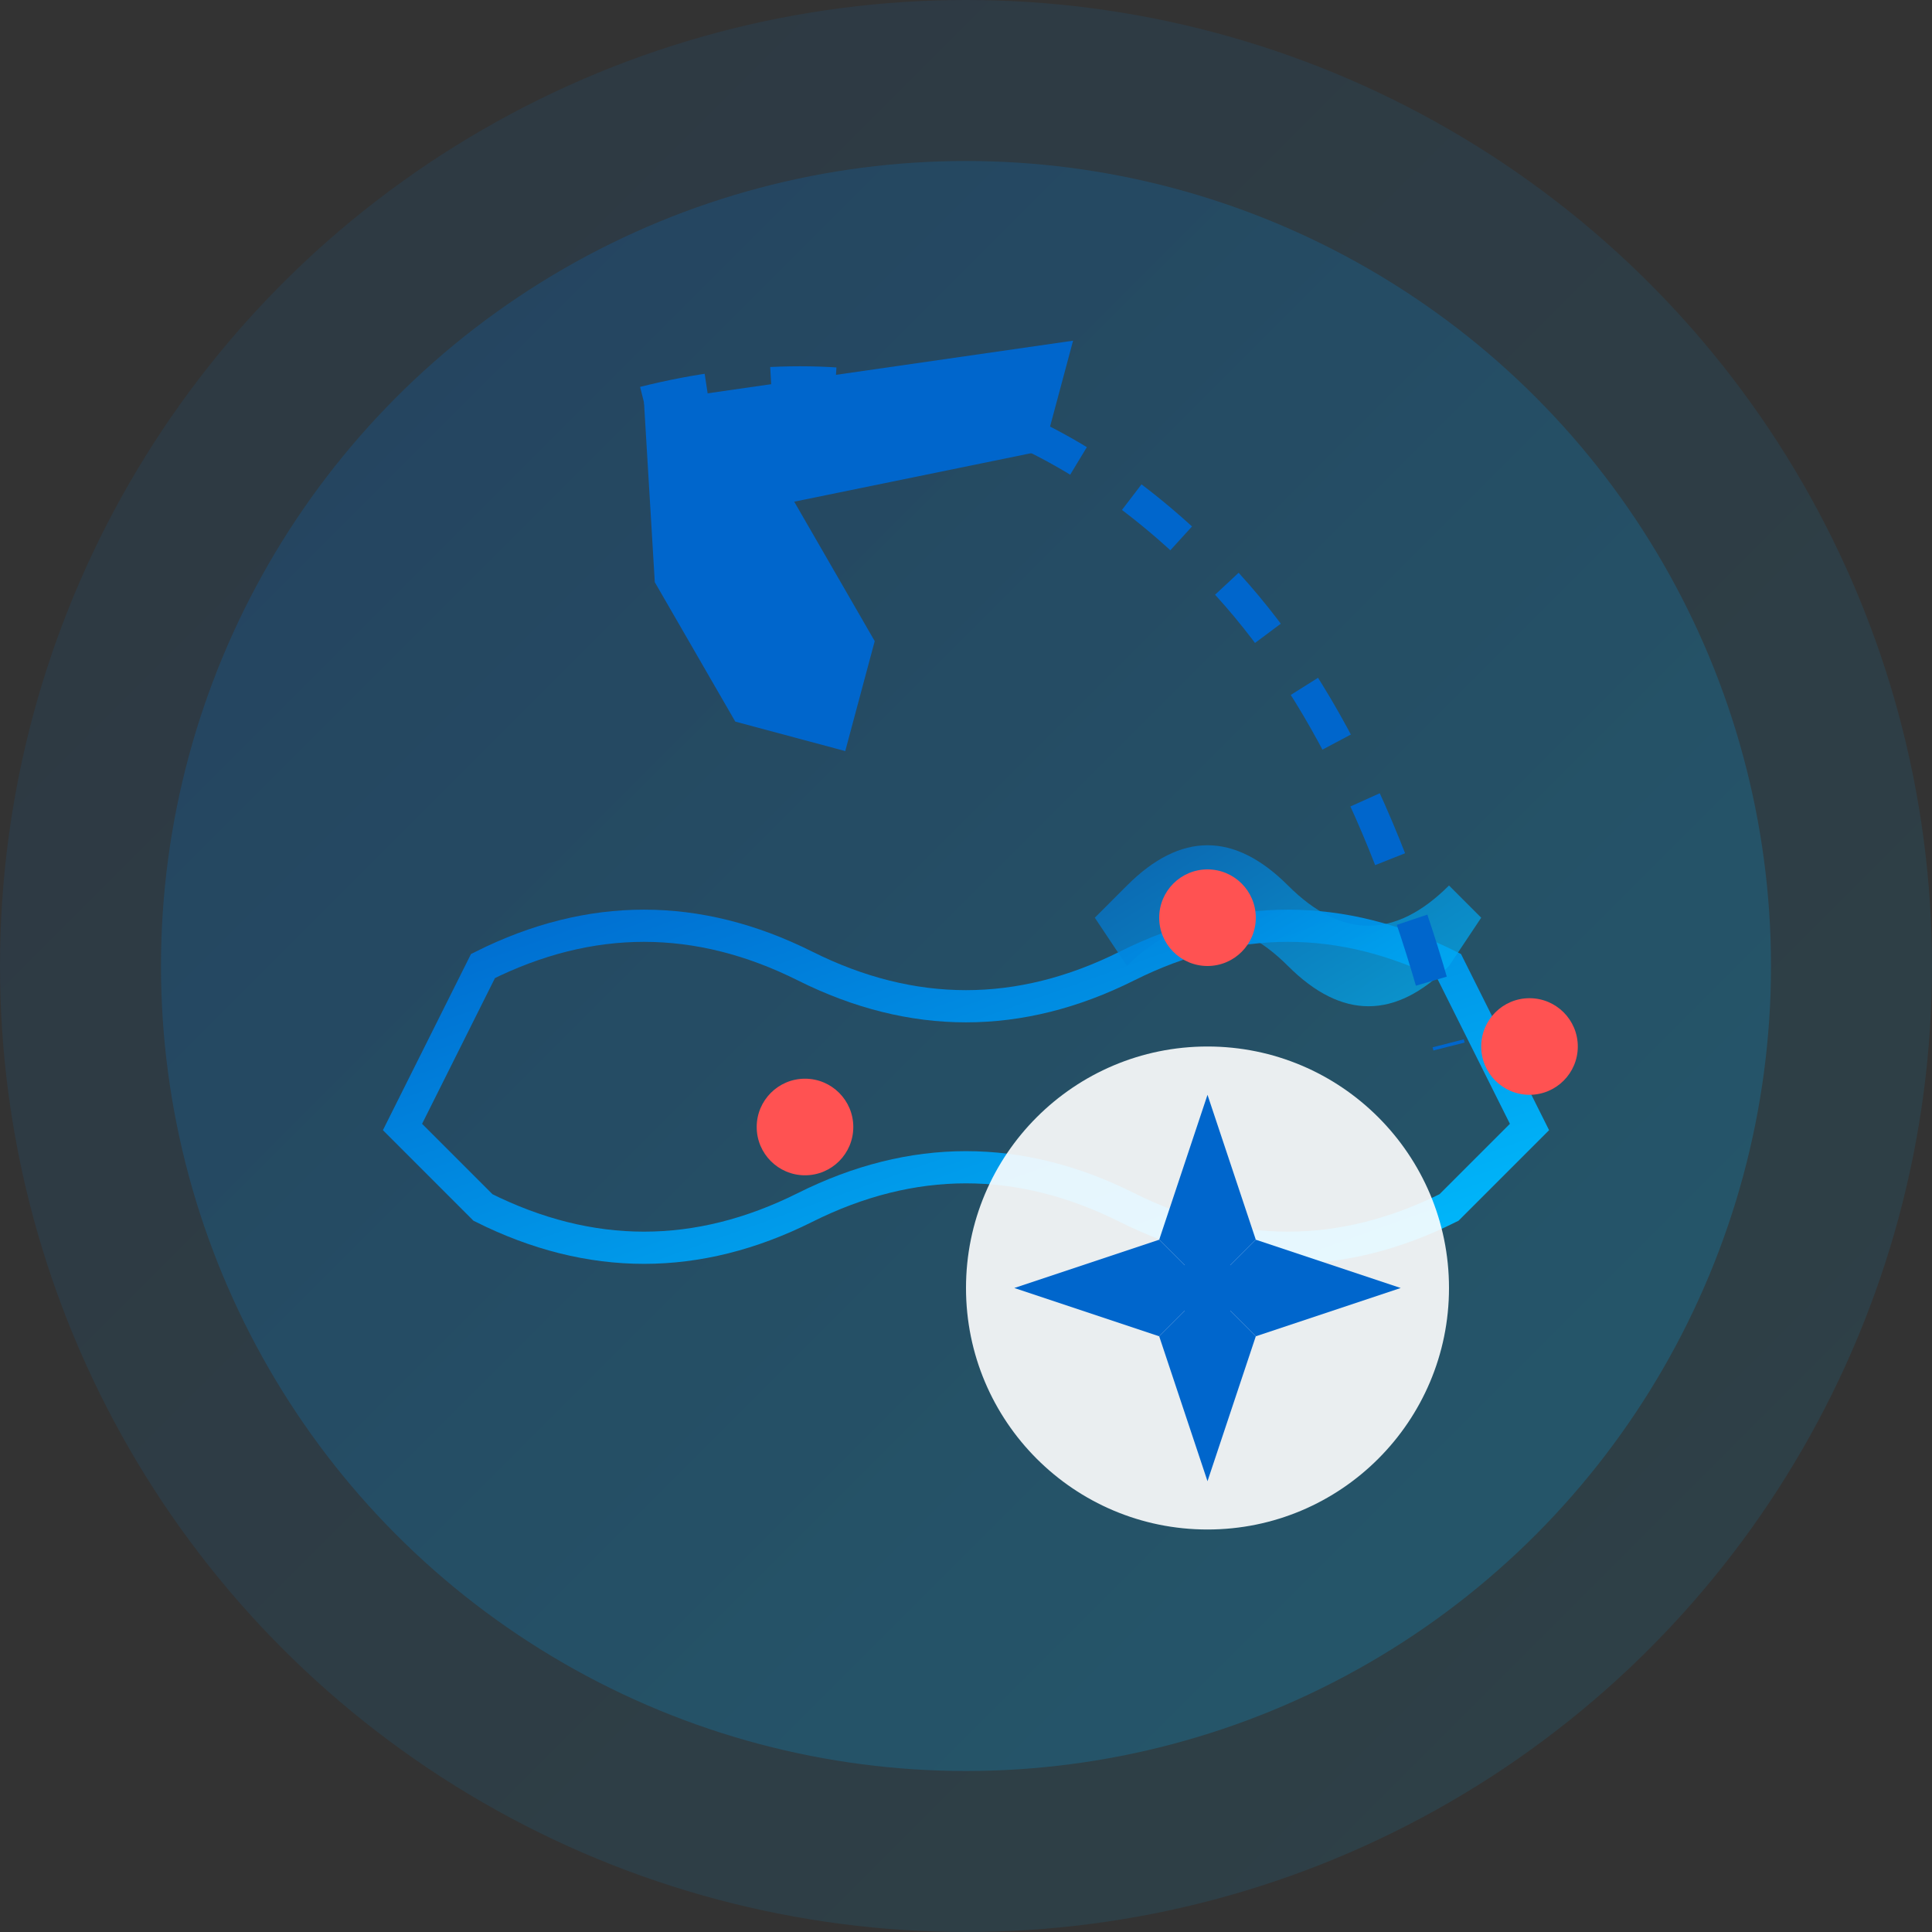 <svg xmlns="http://www.w3.org/2000/svg" width="120" height="120" viewBox="0 0 120 120">
  <rect x="0" y="0" width="120" height="120" fill="#333333" stroke="none"/>
  <defs>
    <linearGradient id="destination-gradient" x1="0%" y1="0%" x2="100%" y2="100%">
      <stop offset="0%" stop-color="#0066cc"/>
      <stop offset="100%" stop-color="#00bfff"/>
    </linearGradient>
  </defs>

  <!-- Background Circle -->
  <circle cx="60" cy="60" r="60" fill="url(#destination-gradient)" opacity="0.1"/>
  <circle cx="60" cy="60" r="50" fill="url(#destination-gradient)" opacity="0.2"/>
  
  <!-- World Map in Center -->
  <g transform="translate(20, 30)">
    <!-- Simplified world map outline -->
    <path fill="none" stroke="url(#destination-gradient)" stroke-width="2" 
      d="M10,30 Q20,25 30,30 Q40,35 50,30 Q60,25 70,30 L75,40 L70,45 Q60,50 50,45 Q40,40 30,45 Q20,50 10,45 L5,40 Z"/>
    
    <!-- Europe -->
    <path fill="url(#destination-gradient)" opacity="0.7"
      d="M50,25 Q55,20 60,25 Q65,30 70,25 L72,27 L70,30 Q65,35 60,30 Q55,25 50,30 L48,27 Z"/>
    
    <!-- Location Markers -->
    <circle cx="55" cy="27" r="3" fill="#FF5252"/>
    <circle cx="30" cy="40" r="3" fill="#FF5252"/>
    <circle cx="75" cy="35" r="3" fill="#FF5252"/>
  </g>
  
  <!-- Compass Rose -->
  <g transform="translate(75, 80)">
    <circle cx="0" cy="0" r="15" fill="white" opacity="0.9"/>
    <path d="M0,-12 L3,-3 L0,0 L-3,-3 Z" fill="#0066cc"/>
    <path d="M0,12 L-3,3 L0,0 L3,3 Z" fill="#0066cc"/>
    <path d="M-12,0 L-3,-3 L0,0 L-3,3 Z" fill="#0066cc"/>
    <path d="M12,0 L3,3 L0,0 L3,-3 Z" fill="#0066cc"/>
    <circle cx="0" cy="0" r="2" fill="#0066cc"/>
  </g>
  
  <!-- Airplane -->
  <g transform="translate(40, 25) rotate(-30)">
    <path d="M0,0 L25,10 L20,15 L5,10 L0,15 L-5,10 Z" fill="#0066cc"/>
    <path d="M5,10 L5,20 L0,25 L-5,20 L-5,10 Z" fill="#0066cc"/>
  </g>
  
  <!-- Dotted Path Line -->
  <path d="M40,25 Q60,20 75,35 Q85,45 90,65" fill="none" stroke="#0066cc" stroke-width="2" stroke-dasharray="4,4"/>
</svg>
